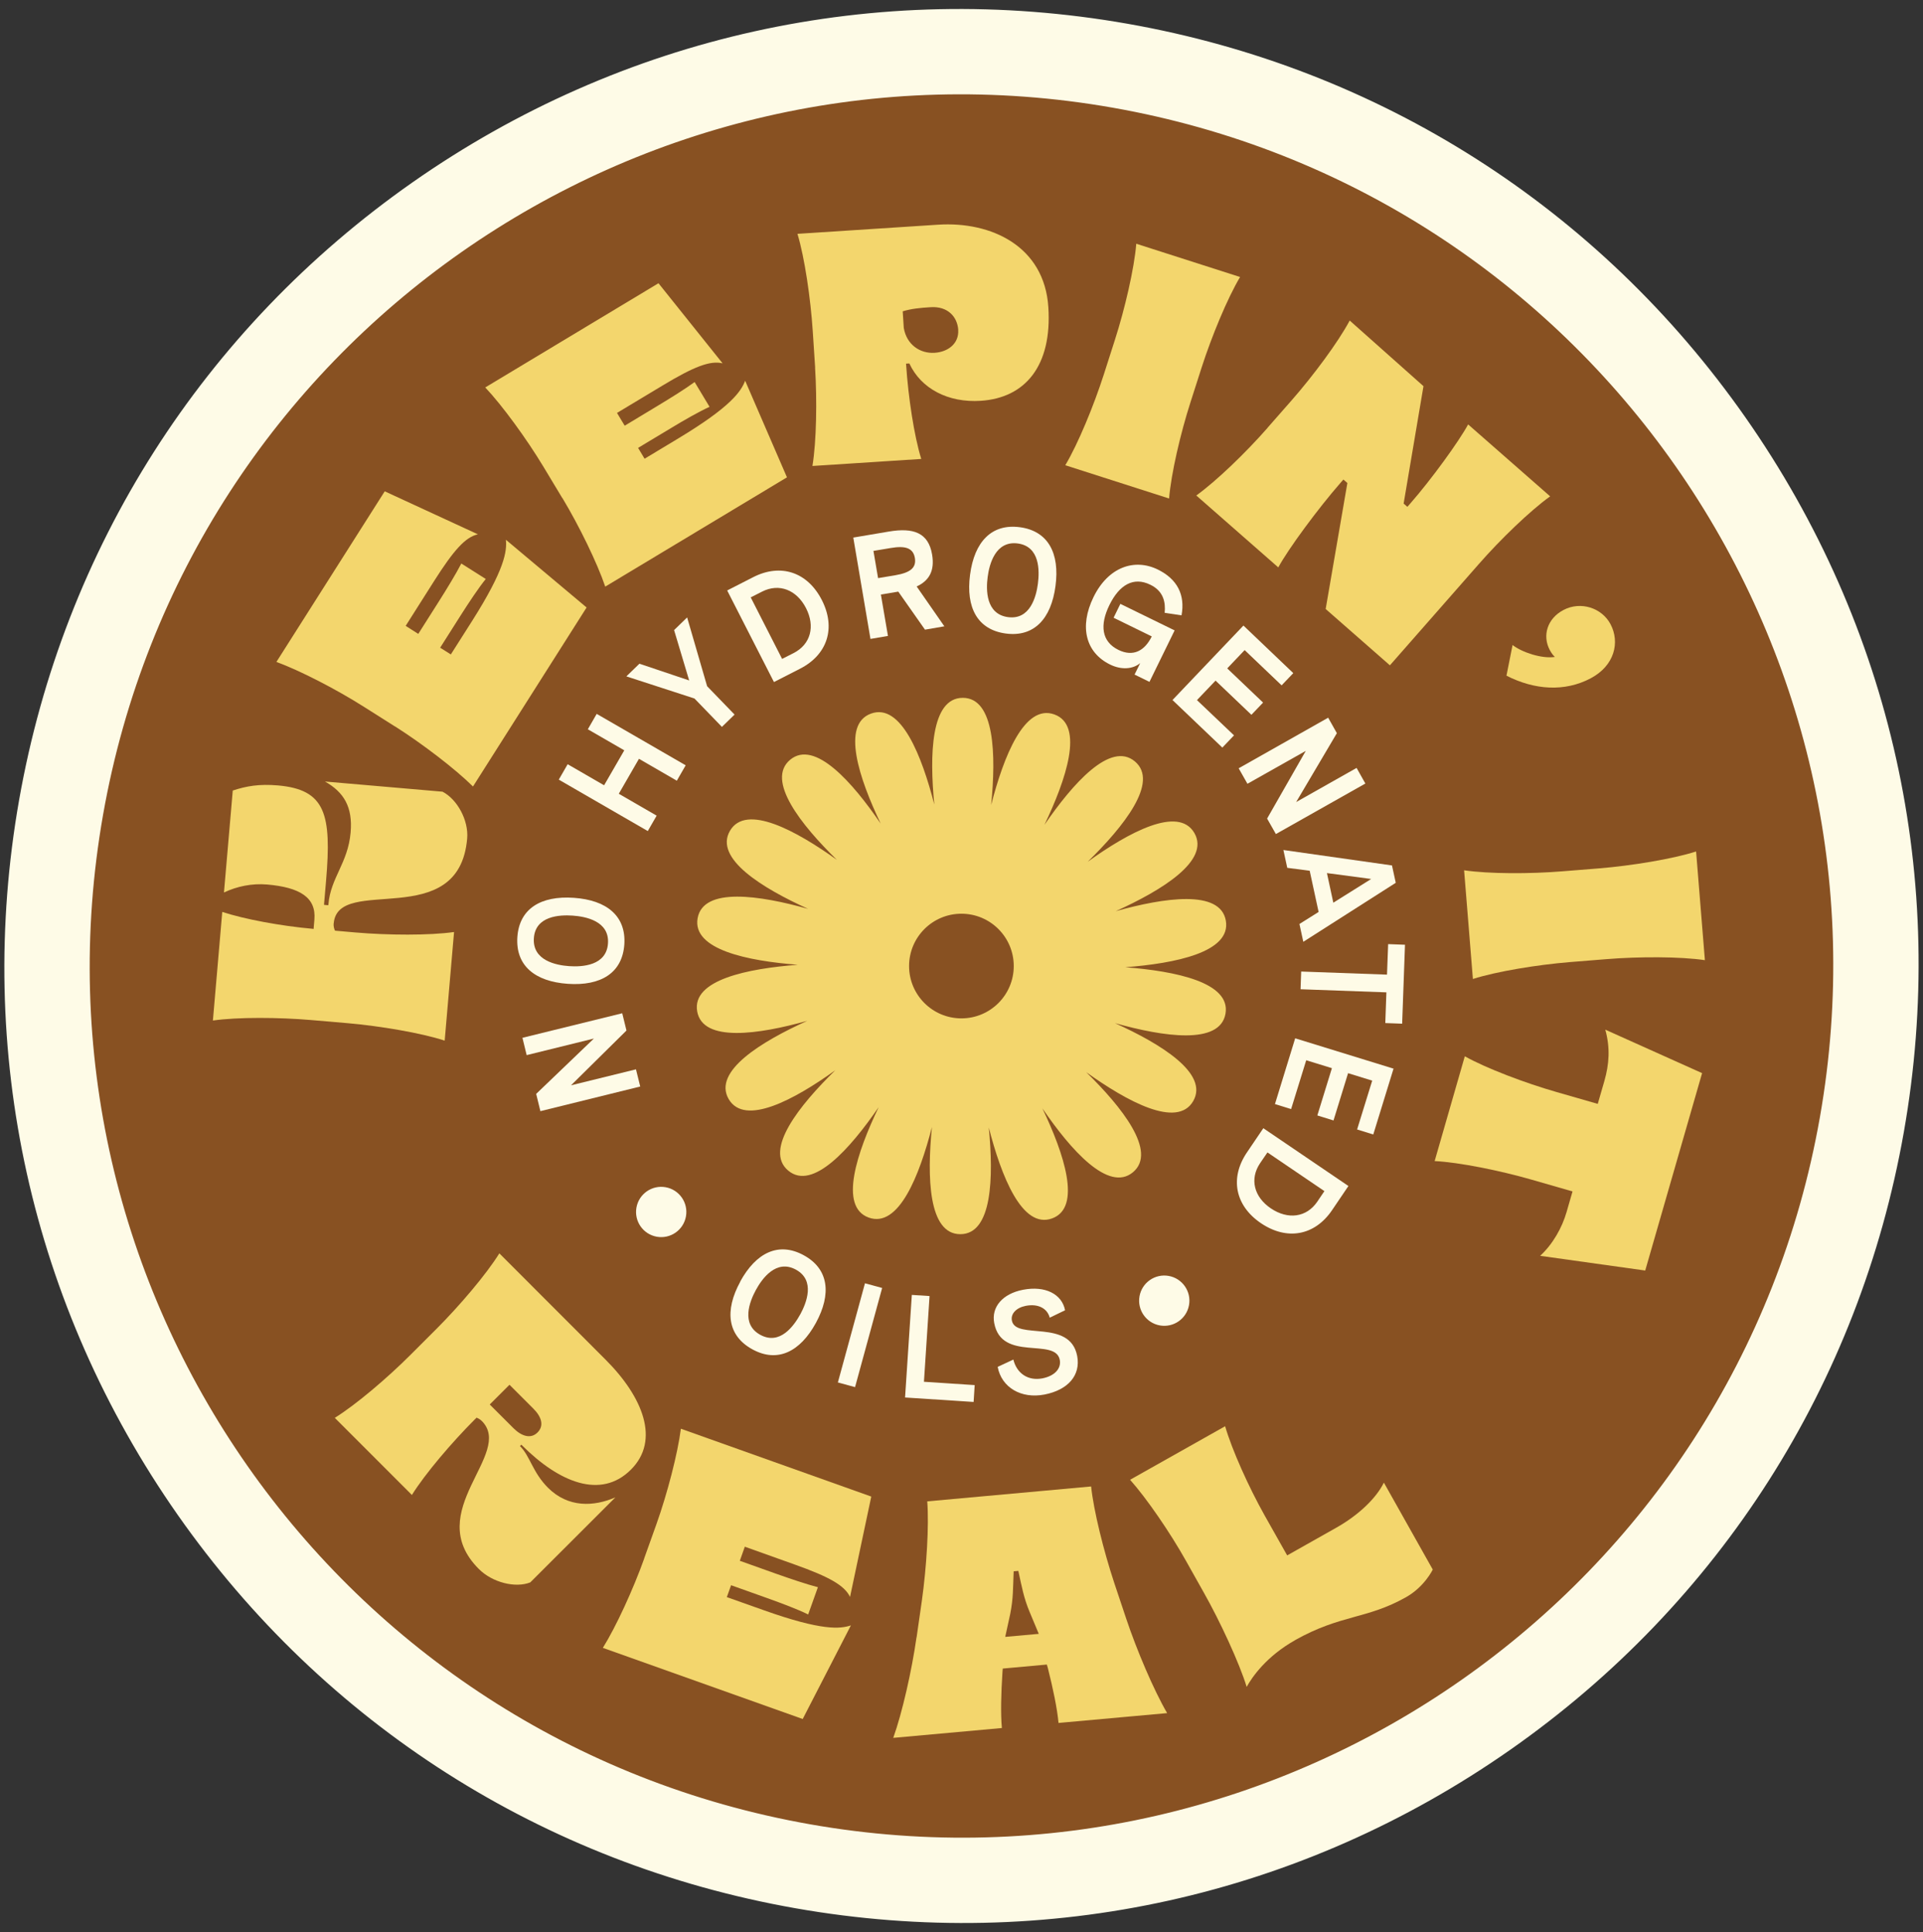 <svg xmlns="http://www.w3.org/2000/svg" fill="none" viewBox="0 0 208 209" height="209" width="208">
<rect x="0" y="0" width="208" height="209" fill="#333333" stroke="none"/>
<path fill="#885122" d="M86.823 201.894C33.127 192.426 -2.861 141.031 6.608 87.334C16.076 33.638 67.472 -2.359 121.169 7.11C174.866 16.578 210.853 67.973 201.385 121.669C191.917 175.366 140.522 211.353 86.825 201.885L86.823 201.894Z"></path>
<path fill="#FEFBE7" d="M120.37 11.652C171.651 20.694 205.888 69.59 196.846 120.871C187.804 172.153 138.908 206.39 87.626 197.348C36.345 188.305 2.108 139.41 11.15 88.128C20.192 36.847 69.088 2.609 120.37 11.652ZM121.971 2.572C94.741 -2.229 67.275 3.863 44.633 19.717C21.988 35.581 6.87 59.307 2.07 86.527C-2.729 113.748 3.361 141.222 19.215 163.865C35.07 186.508 58.796 201.626 86.025 206.427C113.255 211.229 140.72 205.137 163.363 189.282C186.006 173.428 201.124 149.702 205.926 122.472C210.727 95.243 204.635 67.777 188.78 45.135C172.926 22.492 149.2 7.374 121.971 2.572Z"></path>
<path fill="#F3D66D" d="M36.089 99.875C36.06 100.198 36.139 100.492 36.238 100.678L38.46 100.873C41.973 101.175 46.443 101.204 49.113 100.823L48.099 112.572C45.541 111.737 41.122 110.995 37.619 110.686L33.681 110.348C30.167 110.046 25.697 110.016 23.028 110.398L24.041 98.649C26.43 99.436 30.41 100.175 33.812 100.475L33.92 100.494L34.006 99.48C34.213 97.082 32.43 95.99 28.88 95.683C27.266 95.548 25.654 95.872 24.225 96.547L25.177 85.518C26.667 85.032 28.02 84.793 30.058 84.965C35.212 85.415 35.886 88.071 35.267 95.302L35.045 97.884L35.506 97.928L35.525 97.819C35.76 94.949 37.637 93.379 37.925 90.05C38.167 87.294 37.186 85.689 35.151 84.543L47.867 85.643C49.454 86.466 50.701 88.736 50.531 90.71C49.649 100.918 36.559 94.556 36.097 99.886L36.089 99.875Z"></path>
<path fill="#F3D66D" d="M42.718 78.585L39.375 76.469C36.404 74.579 32.421 72.528 29.897 71.606L41.614 53.15L51.691 57.801C50.347 58.098 49.079 59.503 46.939 62.88L43.879 67.705L45.242 68.573L47.459 65.078C48.367 63.647 49.331 62.057 49.899 60.959L52.543 62.633C51.766 63.591 50.733 65.15 49.827 66.572L47.609 70.067L48.764 70.794L51.058 67.183C54.622 61.567 54.835 59.62 54.723 58.392L63.449 65.716L51.16 85.082C49.255 83.192 45.7 80.468 42.72 78.576L42.718 78.585Z"></path>
<path fill="#F3D66D" d="M60.832 53.898L58.79 50.505C56.972 47.488 54.334 43.868 52.488 41.913L71.224 30.64L78.159 39.306C76.822 38.977 75.055 39.657 71.638 41.723L66.737 44.669L67.57 46.052L71.111 43.915C72.556 43.046 74.145 42.053 75.134 41.328L76.749 44.01C75.63 44.515 74.006 45.445 72.559 46.323L69.019 48.451L69.721 49.624L73.387 47.415C79.085 43.982 80.153 42.335 80.599 41.187L85.122 51.637L65.465 63.459C64.604 60.91 62.645 56.886 60.828 53.869L60.832 53.898Z"></path>
<path fill="#F3D66D" d="M88.17 39.769L87.911 35.819C87.679 32.305 87.037 27.876 86.256 25.295L101.466 24.307C107.205 23.933 112.965 26.625 113.393 33.225C113.808 39.58 110.894 43.045 106.083 43.358C102.568 43.59 99.62 42.05 98.36 39.319L98 39.34L98.013 39.482C98.238 42.93 98.876 47.171 99.647 49.647L87.876 50.408C88.316 47.752 88.384 43.28 88.162 39.758L88.17 39.769ZM103.65 35.702C103.554 34.233 102.477 33.117 100.679 33.23C99.458 33.305 98.561 33.4 97.641 33.678L97.756 35.468C98.05 37.251 99.49 38.273 101.101 38.164C102.54 38.071 103.738 37.168 103.643 35.691L103.65 35.702Z"></path>
<path fill="#F3D66D" d="M119.387 40.529L120.594 36.763C121.673 33.405 122.684 29.052 122.905 26.367L134.132 29.966C132.751 32.279 131.047 36.416 129.97 39.765L128.763 43.531C127.684 46.889 126.673 51.241 126.453 53.927L115.226 50.328C116.607 48.015 118.31 43.878 119.387 40.529Z"></path>
<path fill="#F3D66D" d="M137.112 46.264L139.724 43.289C142.046 40.637 144.718 37.055 145.99 34.676L153.969 41.775L151.823 54.475L152.229 54.828L152.581 54.422C154.785 51.908 157.8 47.759 158.8 45.913L167.67 53.693C165.483 55.264 162.266 58.376 159.945 61.029L150.338 71.973L143.39 65.88L145.737 52.251L145.307 51.875L145.002 52.224C142.61 54.957 139.328 59.397 138.266 61.381L129.396 53.601C131.583 52.03 134.8 48.918 137.121 46.266L137.112 46.264Z"></path>
<path fill="#F3D66D" d="M163.606 69.773C164.592 70.555 166.757 71.284 168.181 71.067C168.035 70.938 167.804 70.654 167.623 70.303C166.815 68.775 167.341 66.912 169.124 65.981C170.97 65.014 173.266 65.747 174.206 67.532C175.23 69.473 174.652 72.011 172.041 73.385C169.244 74.858 166.004 74.652 162.946 73.093L163.605 69.782L163.606 69.773Z"></path>
<path fill="#F3D66D" d="M169.017 94.255L172.958 93.939C176.473 93.65 180.888 92.931 183.457 92.111L184.408 103.868C181.744 103.473 177.269 103.471 173.754 103.759L169.813 104.075C166.299 104.364 161.884 105.083 159.315 105.903L158.364 94.146C161.028 94.541 165.503 94.543 169.017 94.255Z"></path>
<path fill="#F3D66D" d="M168.364 118.134L172.819 119.415L173.538 116.93C174.052 115.13 174.184 113.374 173.636 111.386L184.106 116.088L177.954 137.443L166.588 135.851C167.961 134.596 168.962 132.797 169.443 131.131L170.091 128.886L165.636 127.604C162.25 126.633 157.867 125.738 155.177 125.601L158.439 114.268C160.791 115.581 164.978 117.162 168.364 118.134Z"></path>
<path fill="#F3D66D" d="M52.115 153.72C51.941 153.54 51.734 153.438 51.551 153.359L51.371 153.533C48.881 156.024 45.979 159.426 44.553 161.721L36.213 153.379C38.505 151.957 41.909 149.056 44.399 146.565L47.194 143.772C49.684 141.28 52.587 137.879 54.012 135.584L65.502 147.084C69.545 151.13 71.426 155.805 68.245 158.98C64.984 162.234 60.467 160.351 56.471 156.361L56.391 156.281L56.243 156.433L56.267 156.456C57.333 157.524 57.614 159.277 59.268 160.936C61.458 163.119 64.222 162.998 66.565 161.979L57.359 171.178C55.759 171.813 53.264 171.205 51.792 169.728C45.569 163.501 55.665 157.267 52.108 153.71L52.115 153.72ZM55.544 154.503C56.436 155.39 57.425 155.677 58.141 154.961C58.88 154.22 58.572 153.258 57.68 152.371L55.109 149.801L52.973 151.934L55.544 154.503Z"></path>
<path fill="#F3D66D" d="M69.673 168.6L71.004 164.875C72.188 161.554 73.308 157.221 73.647 154.556L94.241 161.895L91.943 172.752C91.356 171.515 89.705 170.578 85.943 169.241L80.562 167.319L80.022 168.843L83.915 170.232C85.51 170.794 87.276 171.395 88.468 171.699L87.414 174.649C86.313 174.1 84.565 173.445 82.971 172.874L79.078 171.485L78.617 172.771L82.653 174.203C88.916 176.431 90.873 176.214 92.037 175.83L86.824 185.958L65.207 178.261C66.629 175.984 68.499 171.913 69.683 168.593L69.673 168.6Z"></path>
<path fill="#F3D66D" d="M99.14 177.143L99.719 173.116C100.219 169.534 100.5 165.025 100.295 162.414L118.021 160.802C118.29 163.415 119.382 167.792 120.518 171.223L121.805 175.073C122.951 178.504 124.784 182.816 126.243 185.32L114.493 186.384C114.35 184.805 113.897 182.647 113.335 180.423L113.229 180.067L108.462 180.5L108.43 180.896C108.28 183.182 108.227 185.392 108.367 186.933L96.618 187.998C97.593 185.277 98.625 180.703 99.134 177.123L99.14 177.143ZM112.355 176.739L111.381 174.405C110.733 172.877 110.51 171.592 110.147 169.937L109.643 169.979C109.561 171.828 109.617 172.839 109.268 174.603L108.729 177.073L112.345 176.747L112.355 176.739Z"></path>
<path fill="#F3D66D" d="M140.09 177.427C136.983 179.173 135.437 181.409 134.845 182.484C134.063 179.912 131.953 175.365 130.219 172.298L128.281 168.848C126.558 165.773 124.025 162.087 122.235 160.077L132.515 154.287C133.267 156.873 135.063 160.86 136.787 163.935L139.226 168.259L144.549 165.256C146.991 163.88 148.881 162.032 149.686 160.386L154.974 169.791C154.974 169.791 154.083 171.656 152.078 172.782C147.816 175.185 145.069 174.626 140.081 177.425L140.09 177.427Z"></path>
<path fill="#FEFBE7" d="M56.966 114.136L56.509 112.267L67.304 109.611L67.761 111.48L61.763 117.406L68.79 115.678L69.249 117.537L58.452 120.202L57.995 118.333L64.237 112.347L56.956 114.143L56.966 114.136Z"></path>
<path fill="#FEFBE7" d="M61.424 106.428C57.854 106.182 55.752 104.454 55.96 101.364C56.174 98.294 58.502 96.879 62.063 97.123C65.633 97.368 67.735 99.096 67.53 102.168C67.313 105.257 64.985 106.672 61.424 106.428ZM61.939 99.048C60.542 98.952 57.91 99.068 57.745 101.492C57.579 103.915 60.168 104.419 61.565 104.515C62.961 104.611 65.597 104.477 65.762 102.053C65.927 99.63 63.336 99.145 61.939 99.048Z"></path>
<path fill="#FEFBE7" d="M70.067 89.902L60.441 84.338L61.4 82.672L65.342 84.95L67.525 81.169L63.583 78.891L64.541 77.225L74.167 82.789L73.209 84.455L69.114 82.085L66.931 85.867L71.026 88.236L70.067 89.902Z"></path>
<path fill="#FEFBE7" d="M78.087 78.633L75.117 75.563L67.75 73.169L69.162 71.798L74.544 73.609L72.912 68.162L74.323 66.792L76.485 74.232L79.454 77.302L78.076 78.641L78.087 78.633Z"></path>
<path fill="#FEFBE7" d="M83.714 73.782L78.655 63.875L81.474 62.434C84.447 60.917 87.349 61.878 88.9 64.923C90.43 67.926 89.507 70.825 86.534 72.341L83.714 73.782ZM84.596 71.279L85.829 70.654C87.712 69.694 88.177 67.744 87.191 65.801C86.168 63.795 84.265 63.066 82.434 63.998L81.201 64.623L84.596 71.279Z"></path>
<path fill="#FEFBE7" d="M102.145 67.754L100.05 68.115L97.162 64.001L95.281 64.315L96.045 68.794L94.153 69.116L92.295 58.153L96.145 57.502C98.808 57.054 100.42 57.629 100.819 59.983C101.118 61.74 100.508 62.812 99.151 63.444L102.153 67.764L102.145 67.754ZM94.475 59.595L94.976 62.539L96.857 62.225C98.469 61.947 99.134 61.418 98.956 60.357C98.772 59.276 97.919 59.014 96.356 59.281L94.475 59.595Z"></path>
<path fill="#FEFBE7" d="M104.927 62.168C105.392 58.627 107.243 56.623 110.316 57.033C113.371 57.441 114.642 59.846 114.166 63.395C113.701 66.936 111.849 68.941 108.794 68.533C105.721 68.122 104.46 65.719 104.925 62.178L104.927 62.168ZM112.264 63.135C112.443 61.752 112.496 59.112 110.082 58.79C107.674 58.477 107.009 61.028 106.831 62.411C106.644 63.791 106.618 66.436 109.032 66.759C111.438 67.08 112.086 64.517 112.264 63.135Z"></path>
<path fill="#FEFBE7" d="M118.28 64.589C119.863 61.348 122.695 60.368 125.237 61.612C127.348 62.649 128.208 64.355 127.799 66.567L125.975 66.292C126.084 65.197 125.88 63.963 124.432 63.258C122.597 62.354 121.068 63.273 120.002 65.445C118.936 67.616 119.143 69.412 120.979 70.307C122.574 71.085 123.818 70.405 124.579 68.845L120.451 66.825L121.184 65.325L127.053 68.195L124.33 73.763L122.719 72.973L123.331 71.733C122.53 72.397 121.297 72.488 120.073 71.889C117.461 70.614 116.698 67.83 118.28 64.589Z"></path>
<path fill="#FEFBE7" d="M126.821 75.727L134.495 67.671L139.888 72.817L138.625 74.139L134.626 70.325L132.742 72.305L136.621 76.004L135.358 77.326L131.479 73.627L129.469 75.735L133.477 79.55L132.214 80.872L126.821 75.727Z"></path>
<path fill="#FEFBE7" d="M146.744 83.088L147.684 84.761L138.005 90.226L137.055 88.551L141.239 81.228L134.929 84.787L133.979 83.112L143.66 77.639L144.601 79.312L140.197 86.765L146.727 83.076L146.744 83.088Z"></path>
<path fill="#FEFBE7" d="M140.553 99.954L142.626 98.653L141.662 94.195L139.236 93.88L138.818 91.952L150.563 93.621L150.971 95.5L140.971 101.881L140.553 99.954ZM143.527 94.449L144.217 97.651L148.311 95.087L143.518 94.448L143.527 94.449Z"></path>
<path fill="#FEFBE7" d="M140.74 105.098L150.024 105.433L150.148 102.132L151.97 102.2L151.663 110.74L149.84 110.672L149.958 107.35L140.674 107.014L140.742 105.089L140.74 105.098Z"></path>
<path fill="#FEFBE7" d="M140.103 112.325L150.731 115.603L148.539 122.725L146.79 122.183L148.424 116.9L145.814 116.094L144.238 121.208L142.489 120.666L144.065 115.551L141.286 114.696L139.652 119.979L137.904 119.436L140.095 112.314L140.103 112.325Z"></path>
<path fill="#FEFBE7" d="M136.654 122.052L145.851 128.298L144.079 130.916C142.207 133.675 139.197 134.231 136.372 132.309C133.588 130.414 133.001 127.427 134.873 124.668L136.645 122.05L136.654 122.052ZM137.092 124.666L136.31 125.811C135.122 127.558 135.66 129.497 137.449 130.711C139.314 131.976 141.329 131.695 142.481 129.997L143.254 128.851L137.075 124.654L137.092 124.666Z"></path>
<path fill="#FEFBE7" d="M80.061 138.642C81.775 135.508 84.216 134.3 86.939 135.791C89.646 137.27 89.956 139.974 88.251 143.11C86.538 146.243 84.097 147.451 81.39 145.972C78.674 144.492 78.355 141.786 80.069 138.652L80.061 138.642ZM86.561 142.184C87.227 140.954 88.22 138.507 86.085 137.345C83.95 136.182 82.42 138.327 81.753 139.558C81.087 140.788 80.112 143.238 82.239 144.399C84.374 145.562 85.887 143.404 86.563 142.175L86.561 142.184Z"></path>
<path fill="#FEFBE7" d="M90.628 149.55L93.559 138.823L95.417 139.329L92.486 150.056L90.628 149.55Z"></path>
<path fill="#FEFBE7" d="M97.895 151.186L98.627 140.08L100.544 140.203L99.938 149.477L105.426 149.836L105.311 151.66L97.906 151.178L97.895 151.186Z"></path>
<path fill="#FEFBE7" d="M107.905 147.869L109.608 147.074C109.981 148.572 111.192 149.403 112.751 149.107C114.109 148.841 114.806 148.019 114.63 147.107C114.156 144.646 108.333 147.355 107.541 143.133C107.203 141.389 108.449 139.951 110.649 139.525C113.053 139.059 114.865 139.987 115.202 141.741L113.543 142.544C113.276 141.514 112.26 141.007 110.951 141.263C109.934 141.458 109.303 142.115 109.452 142.862C109.861 145.003 115.73 142.621 116.512 146.681C116.911 148.774 115.525 150.364 112.967 150.859C110.457 151.343 108.336 150.098 107.914 147.871L107.905 147.869Z"></path>
<path fill="#FEFBE7" d="M125.46 143.382C126.94 143.643 128.35 142.655 128.611 141.176C128.872 139.697 127.884 138.286 126.405 138.025C124.926 137.764 123.515 138.752 123.254 140.231C122.993 141.71 123.981 143.121 125.46 143.382Z"></path>
<path fill="#FEFBE7" d="M71.046 133.787C72.526 134.048 73.936 133.06 74.197 131.581C74.458 130.102 73.47 128.691 71.991 128.43C70.512 128.169 69.101 129.157 68.84 130.636C68.579 132.116 69.567 133.526 71.046 133.787Z"></path>
<path fill="#F3D66D" d="M121.711 104.634C127.114 104.219 133.19 103.011 132.591 99.59C131.991 96.188 125.897 97.11 120.688 98.567C125.62 96.336 130.922 93.118 129.189 90.113C127.455 87.116 122.043 90.067 117.655 93.22C121.527 89.43 125.408 84.599 122.753 82.368C120.107 80.146 116.032 84.774 112.971 89.228C115.313 84.341 117.304 78.468 114.05 77.288C110.804 76.108 108.555 81.843 107.209 87.079C107.744 81.686 107.605 75.49 104.139 75.49C100.672 75.49 100.534 81.658 101.059 87.033C99.713 81.787 97.464 76.007 94.209 77.196C90.964 78.376 92.928 84.221 95.26 89.099C92.208 84.627 88.115 79.971 85.46 82.193C82.814 84.415 86.658 89.237 90.521 93.017C86.123 89.864 80.684 86.886 78.951 89.882C77.217 92.879 82.482 96.087 87.405 98.318C82.187 96.852 76.065 95.921 75.456 99.332C74.857 102.734 80.896 103.951 86.289 104.366C80.887 104.781 74.811 105.989 75.41 109.409C76.01 112.811 82.104 111.889 87.313 110.433C82.38 112.664 77.079 115.882 78.812 118.887C80.546 121.884 85.957 118.933 90.346 115.78C86.474 119.569 82.592 124.401 85.257 126.632C87.903 128.854 91.978 124.225 95.039 119.772C92.697 124.659 90.706 130.532 93.96 131.712C97.206 132.892 99.455 127.157 100.801 121.92C100.266 127.314 100.405 133.51 103.871 133.51C107.338 133.51 107.476 127.342 106.951 121.967C108.297 127.213 110.546 132.993 113.801 131.804C117.046 130.624 115.082 124.779 112.75 119.901C115.802 124.373 119.895 129.029 122.55 126.807C125.196 124.585 121.352 119.763 117.489 115.983C121.887 119.136 127.326 122.114 129.059 119.118C130.793 116.121 125.528 112.913 120.605 110.682C125.823 112.148 131.945 113.079 132.554 109.668C133.153 106.265 127.114 105.048 121.721 104.634H121.711ZM103.991 110.165C100.866 110.165 98.33 107.63 98.33 104.505C98.33 101.379 100.866 98.844 103.991 98.844C107.117 98.844 109.652 101.379 109.652 104.505C109.652 107.63 107.117 110.165 103.991 110.165Z"></path>
</svg>
